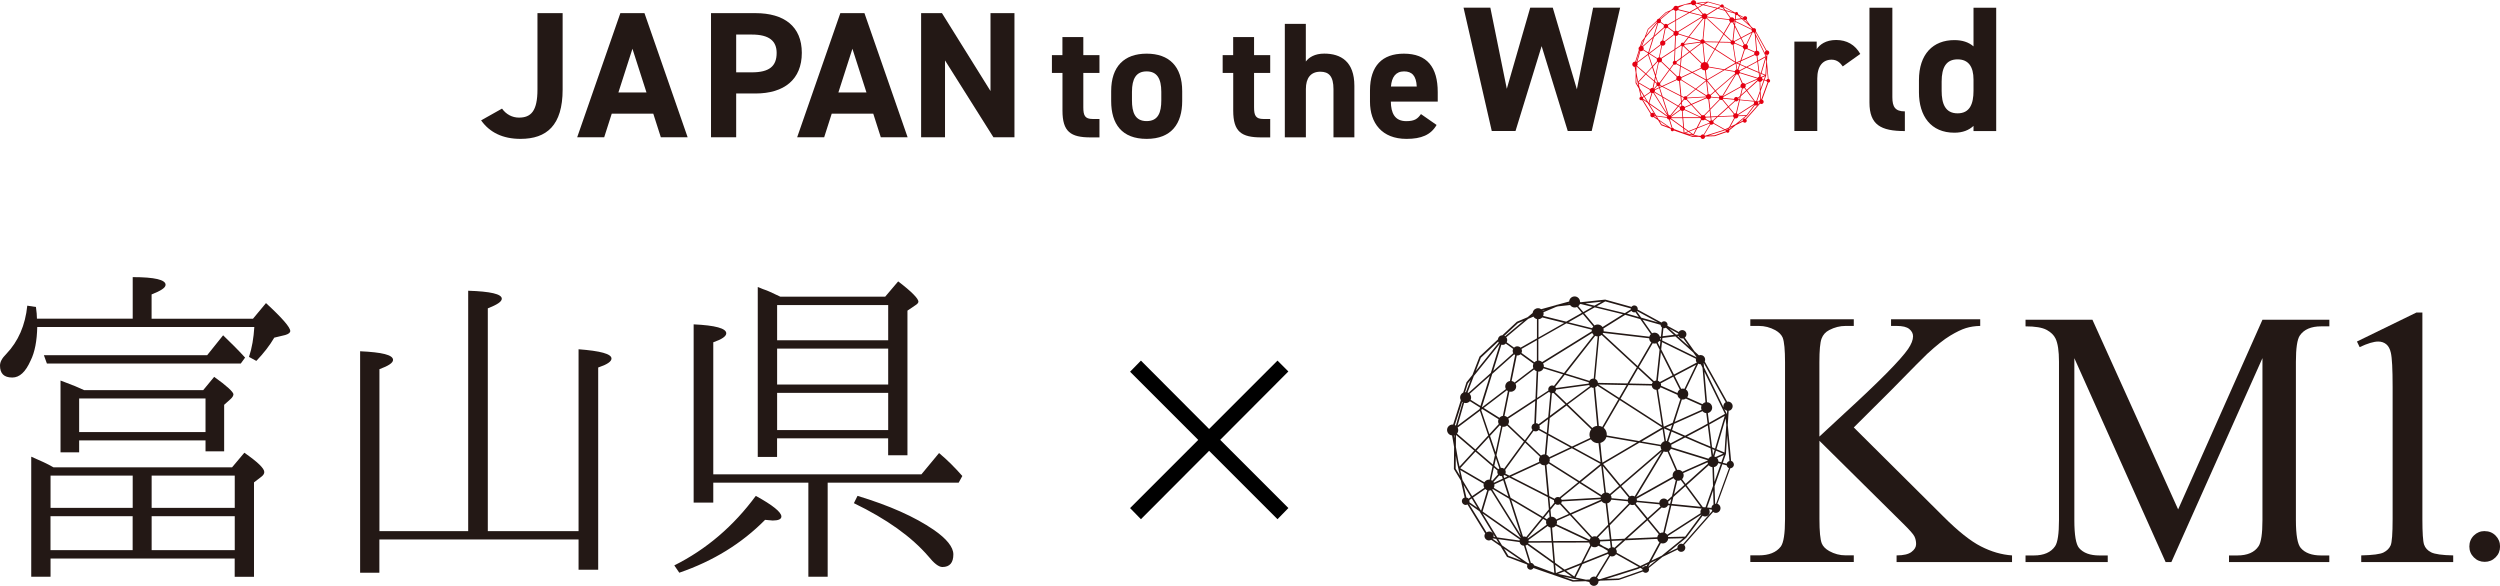 <?xml version="1.0" encoding="UTF-8"?>
<svg id="_レイヤー_2" data-name="レイヤー 2" xmlns="http://www.w3.org/2000/svg" viewBox="0 0 473.8 111.04">
  <defs>
    <style>
      .cls-1 {
        fill: #231815;
      }

      .cls-2 {
        fill: #e50012;
      }
    </style>
  </defs>
  <g id="_コンテンツ" data-name="コンテンツ">
    <g>
      <g>
        <path class="cls-1" d="M95.15,20.59c.75,1.06,1.91,1.7,3.2,1.7,2.28,0,3.51-1.23,3.51-5.32V2.49h4.77v14.49c0,6.78-3.03,9.34-7.98,9.34-3.38,0-5.86-1.23-7.47-3.51l3.95-2.22Z"/>
        <path class="cls-1" d="M109.39,26.01l8.18-23.52h4.57l8.18,23.52h-5.08l-1.43-4.47h-7.87l-1.43,4.47h-5.11ZM117.2,17.52h5.32l-2.66-8.28-2.66,8.28Z"/>
        <path class="cls-1" d="M139.52,17.73v8.28h-4.77V2.49h8.42c5.42,0,8.79,2.49,8.79,7.53s-3.34,7.7-8.79,7.7h-3.65ZM142.49,13.71c3.31,0,4.7-1.16,4.7-3.68,0-2.25-1.4-3.48-4.7-3.48h-2.97v7.16h2.97Z"/>
        <path class="cls-1" d="M151.08,26.01l8.18-23.52h4.57l8.18,23.52h-5.08l-1.43-4.47h-7.87l-1.43,4.47h-5.11ZM158.89,17.52h5.32l-2.66-8.28-2.66,8.28Z"/>
        <path class="cls-1" d="M192.26,2.49v23.52h-3.99l-9.17-14.56v14.56h-4.53V2.49h3.95l9.2,14.76V2.49h4.53Z"/>
        <path class="cls-1" d="M199.35,10.45h2v-3.43h3.96v3.43h3.06v3.37h-3.06v6.52c0,1.56.31,2.21,1.78,2.21h1.28v3.49h-1.68c-3.77,0-5.33-1.06-5.33-5.08v-7.14h-2v-3.37Z"/>
        <path class="cls-1" d="M224.05,19.15c0,4.27-2.03,7.17-6.73,7.17s-6.73-2.81-6.73-7.17v-1.87c0-4.68,2.46-7.11,6.73-7.11s6.73,2.43,6.73,7.11v1.87ZM220.09,19.02v-1.62c0-2.49-.81-3.87-2.78-3.87s-2.78,1.37-2.78,3.87v1.62c0,2.24.56,3.93,2.78,3.93s2.78-1.68,2.78-3.93Z"/>
        <path class="cls-1" d="M231.71,10.45h2v-3.43h3.96v3.43h3.06v3.37h-3.06v6.52c0,1.56.31,2.21,1.78,2.21h1.28v3.49h-1.68c-3.77,0-5.33-1.06-5.33-5.08v-7.14h-2v-3.37Z"/>
        <path class="cls-1" d="M243.49,4.52h3.99v7.14c.59-.78,1.68-1.5,3.49-1.5,3.15,0,5.71,1.5,5.71,6.11v9.76h-3.96v-9.14c0-2.43-.87-3.3-2.49-3.3-1.84,0-2.74,1.22-2.74,3.27v9.17h-3.99V4.52Z"/>
        <path class="cls-1" d="M272.27,23.67c-1.09,1.9-2.9,2.65-5.71,2.65-4.68,0-6.92-3.02-6.92-7.05v-2.12c0-4.71,2.37-6.98,6.42-6.98,4.4,0,6.42,2.56,6.42,7.3v1.78h-8.89c.03,2.15.72,3.71,2.93,3.71,1.65,0,2.18-.5,2.78-1.34l2.96,2.06ZM263.6,16.4h4.9c-.09-2.03-.9-2.87-2.4-2.87-1.59,0-2.34,1.09-2.49,2.87Z"/>
        <path class="cls-1" d="M287.23,24.83h-4.51l-5.35-23.38h5.08l3.12,15.38,4.44-15.38h4.27l4.57,15.48,3.08-15.48h5.12l-5.39,23.38h-4.54l-4.95-16.09-4.95,16.09Z"/>
        <path class="cls-1" d="M349.25,12.6c-.44-.64-1.05-1.29-2.13-1.29-1.63,0-2.71,1.19-2.71,3.56v9.96h-4.34V7.89h4.23v1.42c.58-.85,1.69-1.73,3.69-1.73s3.56.88,4.57,2.64l-3.32,2.37Z"/>
        <path class="cls-1" d="M354.3,1.46h4.34v16.97c0,1.83.54,2.68,2.37,2.68v3.73c-4.57,0-6.71-1.19-6.71-5.42V1.46Z"/>
        <path class="cls-1" d="M374.02,1.46h4.3v23.38h-4.3v-.98c-.88.81-2.03,1.29-3.63,1.29-4.44,0-6.71-3.15-6.71-7.66v-2.3c0-4.95,2.68-7.59,6.71-7.59,1.46,0,2.68.37,3.63,1.19V1.46ZM374.02,17.21v-2.13c0-2.47-.98-3.83-3.02-3.83-2.13,0-3.02,1.49-3.02,4.2v1.76c0,2.44.68,4.27,3.02,4.27s3.02-1.83,3.02-4.27Z"/>
        <path class="cls-2" d="M335.23,14.96s-.04,0-.06,0l-.3-3.27.08-1.29s.09-.02.13-.04c.21-.11.29-.37.18-.58-.09-.17-.27-.25-.45-.22l-2.04-3.65c.05-.11.05-.24,0-.36-.1-.19-.32-.27-.52-.2l-.4-.36-.89-1.25s.07-.06.1-.1c.11-.18.06-.41-.12-.52-.18-.11-.41-.06-.52.12l-1.04-.56s.02-.06.02-.09c0-.17-.13-.32-.31-.32-.1,0-.19.05-.24.12l-2.17-1.18c.03-.12-.02-.26-.14-.33-.14-.09-.33-.05-.42.09l-2.39-.66-2.23.24h-.05c0-.19-.08-.36-.24-.45-.24-.14-.54-.07-.69.17-.04.07-.06.15-.07.22l-1.05.29h-.07s-.08.04-.08.04l-1.34.37c-.17-.12-.41-.13-.59.01-.11.08-.17.21-.19.33l-.46.38-.97.41-1.32,1.23c-.06,0-.12.01-.18.05-.13.07-.2.19-.22.33l-1.68,1.56-.64,1.67-.54.67-.3.94s-.06.03-.09.06c-.2.15-.25.42-.13.64l-.7,2.22c-.19-.02-.37.07-.48.24-.14.24-.07.54.17.69.07.04.14.06.22.07l.18,1.06-.02,1.99.63,1.05.35,1.55c-.1.03-.19.1-.23.2-.07.18.02.38.2.44.1.04.2.02.29-.02l1.62,2.64c-.04.06-.07.13-.07.21,0,.23.18.42.4.42.08,0,.15-.02.21-.06l.86.59.57.94v.02s1.78.66,1.78.66l.09.06s-.03.08-.03.12c0,.17.13.32.31.32.12,0,.22-.06.27-.16l3.57,1.24h.01s1.15-.04,1.15-.04l.35.07c.03.14.11.26.26.32.22.08.46-.02.55-.24.02-.05.03-.1.03-.15l.16-.05,1.69-.06,2.2-.77c.11.13.31.16.44.05.11-.09.14-.24.09-.37l1.24-1,1.38-.67c.07.14.22.23.38.2.2-.03.35-.22.32-.42-.01-.08-.05-.15-.11-.21l2.65-3s.06.04.09.06c.22.08.46-.02.55-.24.08-.22-.02-.46-.24-.55,0,0,0,0-.01,0l1.18-3.24c.13,0,.25-.09.3-.22.07-.18-.02-.38-.2-.44ZM335.03,14.96c-.11.03-.2.09-.24.21,0,.01,0,.03,0,.04l-.35-.09.28-.8.11-1.69.22,2.34ZM333.41,19.11s-.02.08-.02.12l-.4-.04.55-1.55.04,1.28c-.07.05-.13.11-.17.2ZM329.45,21.87s-.01-.06-.02-.09l3.04-1.95s0,0,.01.01l-1.48,1.99-1.55.04ZM327.49,24.52c-.09-.02-.19,0-.27.06-.03.02-.04.05-.06.07l-.09-.05.51-.25-.09.17ZM326.92,24.51l-2.15-1.21c.03-.13,0-.26-.09-.35l.86-.78,2.92-.13c.02.12.09.23.19.31l-.96,1.78-.78.38ZM319.3,20.72c.04-.1.05-.21.03-.31l1.19-.52,1.9,2.07s-.06.06-.08.1c-.02.03-.03.05-.04.08l-3-1.41ZM313.9,21.91l-1.32-2.18,3.38,2.37s-.02.06-.02.1l-2.03-.28ZM311.37,18.51l.22-.15.51.85-.72-.51c.02-.07.02-.14,0-.2ZM311.7,18.28l1.12-.77c.05.05.11.09.18.11l-.55,1.84-.06-.04-.69-1.14ZM314.59,4.34s.06-.04.08-.07l.68.49s-.02.02-.02.03c-.05.12-.03.24.02.35l-1.82,1.62.75-2.39c.1.03.21.02.31-.03ZM326.2,1.39c.08.05.18.06.27.03l.31.45-1.08-.31.41-.25s.05.07.09.09ZM326.91,2.05l.96,1.37c-.07.06-.11.14-.14.23l-4.16-.49c.01-.08,0-.17-.03-.26l1.99-1.24h.05s1.32.39,1.32.39ZM329.08,2.88c.06,0,.12-.02.17-.05l.73.65-1.03.13.08-.74s.03.01.05.01ZM332.69,6.04l1.99,3.57c-.17.1-.24.3-.19.48l-1.78-3.65-.03-.4s0,0,0,0ZM333.53,17.24l-.68,1.93s-.07,0-.1,0h-.14s-1.48-2.01-1.48-2.01l2.02-1.82c.09.1.21.16.33.18l.05,1.72ZM325.71,22.02l1.85-1.66,1.03,1.26s-.05.05-.07.09c-.04.06-.06.13-.07.2l-2.75.12ZM324.57,22.85s-.03-.02-.05-.03c-.05-.02-.09-.02-.14-.02l-.07-.58,1.01-.04-.75.68ZM324.29,22.08l-.15-1.28,1.84-1.9c.12.07.27.08.4.01l1.09,1.32-1.99,1.79-1.19.05ZM319.24,20.22c-.11-.14-.27-.2-.43-.19l-.06-.63.44-.54s.03.03.04.04c.12.07.26.06.37,0l.81.88-1.14.5s-.02-.04-.03-.05ZM316.69,22s-.02-.03-.03-.04l1.42-1.74.29.17c-.03.12-.02.25.04.36l-1.71,1.25ZM315.67,5.36c.13.02.26-.02.35-.11l1.18.85c-.07.13-.07.28-.02.41l-1.71,1.3s-.06-.05-.09-.07c-.06-.03-.12-.06-.18-.07l.47-2.32ZM328.78,3.78l-.02.15-.07-.03s.01-.07.01-.1h.07ZM328.65,18.9c.02.07.05.14.1.19l-1.17,1.05-1.08-1.31s.06-.08.08-.13l2.07.2ZM319.76,18.49s-.04-.09-.08-.13l1.7-1.39,1.94,1.23s-.01.06-.02.1l-3.55.2ZM323.29,3.56s.08-.05.11-.08l3.2,2.96-.85,1.46-2.68-.05c0-.16-.1-.29-.25-.36l.37-3.89s.07-.02.11-.04ZM328.65,4.03l.1.05-.05.49-.19-.38s.01,0,.02-.01c.05-.04.09-.09.12-.14ZM328.37,4.25l.29.58-.3,2.81c-.06,0-.12.02-.18.05,0,0-.01.01-.02.01l-1.38-1.28,1.26-2.18c.1.04.22.04.33,0ZM330.29,8.93c.01.08.04.17.1.24.05.06.11.11.17.14l-.7,2.16-.79.35h-.03s-.52-3.37-.52-3.37c.02,0,.04,0,.06-.02.08-.04.14-.11.18-.19l1.54.68ZM332.69,10.53c.07.04.14.06.22.07l.12.96-.52.29-1.53.81-1.18-.51.18-.56,2.59-1.16s.07.08.12.11ZM333.05,11.71l.24,1.93-.92-.39-1.21-.53,1.43-.76.47-.26ZM333.04,14.91l-2.3,1.02s-.07-.08-.12-.11c-.11-.06-.23-.08-.34-.06l-.75-1.71s.02-.01.03-.02c.06-.05.11-.11.14-.18l3.35,1.04s0,.02,0,.03ZM326.4,18.18c-.12-.07-.28-.09-.41-.02,0,0-.01.01-.02.02l-.78-.94,3.69-3.17-2.48,4.11ZM324.3,18.34c0-.09-.02-.19-.07-.27l.85-.73.77.94c-.05.06-.07.13-.08.2l-1.48-.14ZM323.79,17.83l-.28-2.4,1.48,1.8-.85.73c-.1-.09-.22-.13-.35-.13ZM317.89,14.47l-1.37-1.3.69-.95c.15.09.34.05.46-.07l.73.4-.16,1.82c-.12-.01-.25.02-.35.1ZM317.74,11.74l.79-.58-.11,1.23-.67-.36c.04-.1.03-.2-.01-.29ZM318.54,12.62l2,1.09-1.92.9s-.04-.08-.08-.11c-.05-.05-.11-.09-.17-.11l.16-1.77ZM318.88,8.79s.1,0,.14-.02l1.08,1.04-1.4,1.04.18-2.05ZM320.21,9.91l2.25,2.16c-.17.23-.21.53-.1.79l-1.66.78-2.15-1.18.13-1.42,1.53-1.13ZM322.45,8.24s.06.04.1.05c.04,0,.08,0,.12,0l.33,3.47c-.14.01-.28.07-.4.16-.02.01-.03.03-.04.04l-2.23-2.14,2.12-1.57ZM328.01,8.26c.08.14.22.22.38.22l.5,3.24-3.77-2.43.72-1.24,2.12.04c0,.06.02.11.05.17ZM329.62,12.22l-.3.92s-.05,0-.08,0l-.18-1.15h0s.55.23.55.23ZM329.26,11.91l.55-.25-.14.42-.41-.18ZM329.11,13.16c-.06.02-.11.04-.16.08-.08.06-.14.15-.17.24l-1.75-.3,1.91-1.12.17,1.1ZM326.81,13.14l-2.95-.51c.02-.2-.03-.4-.16-.57-.04-.05-.08-.09-.13-.13l1.46-2.52,3.86,2.49-2.09,1.23ZM324.99,9.21l-1.89-1.22,2.57.05-.68,1.17ZM324.92,9.34l-1.46,2.52c-.1-.05-.21-.08-.32-.09l-.33-3.5c.08-.03.14-.09.19-.16l1.92,1.24ZM318.67,14.75l2.02-.95,2.61,1.43-1.92,1.57-2.74-1.73c.05-.1.05-.21.03-.31ZM320.86,13.72l1.57-.74s.02.03.03.05c.16.21.42.32.66.3l.13,1.08.06.65-2.45-1.34ZM323.29,13.31c.1-.03.19-.07.28-.14.14-.1.23-.25.27-.4l2.79.48-3.15,1.85-.08-.72-.1-1.08ZM325.1,17.13l-1.56-1.9,3.3-1.94,1.92.33c0,.1.03.21.09.3l-3.74,3.21ZM329.64,13.33c-.05-.06-.11-.11-.18-.14l.29-.91,1.07.46-1.16.61s-.01-.02-.02-.03ZM328.05,7.79s-.06.1-.08.16l-2.06-.04.79-1.36,1.35,1.25ZM322.81,3.57c.07.03.15.05.23.05l-.36,3.83c-.16-.01-.31.07-.39.21l-2.16-.67,2.68-3.42ZM322.23,7.8s0,.08,0,.12l-3,.41s-.03-.07-.05-.1c0,0,0,0,0,0l.86-1.1,2.2.68ZM322.27,8.05s.04.07.07.1l-2.11,1.57-1.07-1.03c.06-.06.1-.14.1-.22l3.02-.41ZM318.62,8.66s.07.07.12.09l-.2,2.2-.89.66s-.03-.04-.06-.05c-.05-.03-.11-.05-.17-.05l.09-2.13,1.1-.72ZM317.28,11.54c-.08.03-.16.08-.2.16-.08.14-.07.31.03.43l-.69.94-1.52-1.45c.11-.16.11-.36.01-.52l2.46-1.61-.09,2.05ZM314.8,11.73l1.53,1.46-1.81,2.47c-.09-.07-.19-.09-.3-.08l-.39-1.16.55-2.59c.14.03.3,0,.41-.11ZM314.56,16.23l.27.14-.29.13-.07-.21s.06-.03.09-.06ZM314.64,16.11c.05-.11.04-.23-.02-.34l1.81-2.48,1.35,1.29c-.1.14-.12.31-.06.46l-2.73,1.26-.35-.18ZM317.8,15.16s.02.04.03.05c.11.11.25.15.4.14l.25,2.72-3.32-1.69,2.64-1.22ZM318.38,15.32c.06-.02.12-.06.17-.11,0,0,.01-.02.02-.03l2.7,1.71-1.69,1.38c-.16-.08-.36-.03-.45.13l-.48-.25-.26-2.83ZM319.06,18.53c-.01.07,0,.14.04.21l-.37.46-.08-.88.42.21ZM323.5,17.93s-.09.08-.12.13l-1.88-1.19,1.85-1.51.29,2.49c-.05.02-.1.04-.15.08ZM324.11,18.71c.08-.06.14-.15.17-.24l1.5.14s.01.08.04.12c.02.03.04.05.06.07l-1.75,1.8-.21-1.81c.07-.01.14-.04.2-.09ZM326.53,18.25l2.51-4.16c.11.05.23.06.35.03l.74,1.7c-.08.04-.15.1-.2.19-.07.12-.09.26-.06.38l-3.34,1.86ZM330.6,16.69l.33.44-.95.85.3-1.24c.11.02.22,0,.32-.06ZM330.71,16.6s.05-.06.07-.09c.09-.14.09-.31.03-.46l2.22-.98s.02.09.03.13l-2.03,1.83-.32-.43ZM333.22,14.63s-.08.08-.11.12l-3.37-1.04c.01-.07,0-.15-.02-.22l1.27-.67,1.32.57,1,.42.09.73c-.06.02-.13.05-.18.09ZM333.47,13.87l.21.09-.14.47-.07-.55ZM333.44,13.71l-.26-2.07,1.41-.79-.88,2.97-.27-.11ZM333.17,11.48l-.11-.89c.13-.03.25-.11.32-.23.14-.24.07-.54-.17-.69-.07-.04-.15-.06-.22-.07l-.24-2.77,1.87,3.83-1.45.81ZM332.49,10.3l-2.45,1.1.66-2.04c.12.02.25,0,.36-.08l1.43.64c-.05.13-.05.27,0,.39ZM330.63,8.4l-.59-1.17,1.94-1.02-1.05,2.19c-.1-.03-.2-.03-.3,0ZM330.5,8.46s-.02,0-.02.02c-.1.08-.16.19-.18.3l-1.5-.67c0-.07,0-.15-.03-.22l1.14-.6.59,1.17ZM328.69,7.78c-.05-.06-.11-.1-.18-.12l.28-2.59,1.06,2.1-1.16.61ZM327.82,4.08s.06.06.09.09l-1.25,2.14-3.18-2.94s.03-.05.04-.08l4.18.49c0,.1.04.2.1.29ZM322.56,3.34c.03.06.08.12.13.16l-2.71,3.45-1.84-.57c.01-.11,0-.22-.06-.31l4.47-2.77s0,.02.01.03ZM318.07,6.58s.02-.04.03-.06l1.79.55-.83,1.05c-.12-.06-.27-.06-.39.03-.12.09-.16.25-.12.38l-1.03.68.1-2.4c.18,0,.35-.08.45-.24ZM315.55,8.43c.1-.16.09-.35,0-.5l1.7-1.29s.08.08.13.12c.03.02.06.03.09.04l-.11,2.52-2.56,1.67s-.02-.02-.03-.03c-.07-.05-.15-.09-.23-.1l.45-2.21c.21.05.43-.03.55-.22ZM314.87,8.6s0,0,0,0l-.46,2.26c-.12.02-.23.08-.31.17l-1.43-.9,2.11-1.61s.06.05.09.07ZM314.03,11.15c-.06.14-.05.3.02.43l-.85.93-.75-2.21.1-.08,1.48.93ZM314.14,11.7s.02.02.04.03c.03.02.05.04.08.05l-.5,2.36-.5-1.48.89-.97ZM313.78,14.7l.32.93s-.05.03-.08.05c0,0,0,.02-.02.02l-.37-.32.15-.69ZM314.08,16.27c.08.05.16.07.25.07l.07.23-.8.37s-.03-.05-.05-.08l.52-.58ZM313.65,17.07l.8-.37.47,1.48-1.33-.79c.06-.1.07-.21.06-.32ZM313.46,17.54s.02-.02.04-.04l1.49.88,1.06,3.32-2.6-4.16s0,0,.01,0ZM314.58,16.64l.41-.19,3.5,1.79.1,1.11-.55.68-2.93-1.74-.53-1.65ZM318.54,20.13s-.08.08-.11.13l-.26-.15.45-.55.05.51s-.09.04-.12.07ZM319.71,18.79s.01-.01.02-.02c.03-.04.04-.09.05-.14l3.55-.2s0,.03.01.05l-2.79,1.23-.84-.92ZM323.4,18.61s0,.01.01.02c.09.11.22.18.35.19l.23,1.94-1.05,1.08c-.13-.05-.28-.04-.4.03l-1.88-2.04,2.75-1.21ZM323.07,21.91l.94-.97.13,1.15-.91.04c-.03-.09-.09-.16-.16-.22ZM328.71,21.52l-1.04-1.27,1.2-1.08s.02.01.03.02c.21.08.44-.02.53-.22l.16.02-.59,2.47c-.1,0-.2.01-.29.06ZM329.47,18.83c0-.06,0-.12-.02-.18l.28-.25-.11.45-.16-.02ZM329.38,18.53c-.04-.05-.1-.1-.17-.13-.22-.08-.46.02-.55.24-.01.04-.01.07-.02.11l-2.03-.19c0-.06,0-.12-.03-.17l3.35-1.87c.04.07.1.13.17.17.01,0,.03.01.04.02l-.35,1.45-.42.37ZM329.92,18.23l1.09-.98,1.39,1.88-2.64-.26.15-.63ZM333.77,14.59s-.08-.04-.12-.05l.16-.53.65.27-.68.3ZM333.85,13.88l.83-2.8.06.61-.16,2.49-.73-.3ZM334.56,10.22c.06.09.16.15.26.17l-.02.37v-.06s-.23-.47-.23-.47ZM332.42,6.17l.15.31.27,3.14c-.11.02-.2.08-.28.17l-1.39-.62c.14-.18.14-.42,0-.61-.03-.04-.07-.08-.12-.11l1.13-2.35c.07.04.15.06.23.06ZM332.01,5.94s.03.04.05.06l-2.08,1.1-1.16-2.3.07-.66,3.09,1.51c-.02.09-.01.19.03.28ZM328.89,2.81l-.09.82h-.1s-.04-.11-.09-.16c-.15-.19-.41-.24-.62-.14l-.86-1.23,1.64.46c0,.1.05.18.12.24ZM323.49,2.77c-.15-.22-.45-.3-.7-.17-.01,0-.02.02-.04.02l-.93-1.11.94-.54,2.57.63-1.86,1.16ZM322.64,2.72s-.08.1-.1.16l-2.16-.54,1.32-.75.94,1.13ZM322.5,3.02s0,.1,0,.14l-4.52,2.8s-.05-.05-.08-.07c-.08-.05-.17-.07-.25-.07v-1.94s2.55-1.44,2.55-1.44l2.3.57ZM317.65,3.72v-1.66c.1,0,.19-.04.27-.1.02-.02.05-.04.07-.06l2,.5-2.34,1.33ZM317.51,5.84c-.08.02-.16.07-.22.14l-1.18-.85s.01-.02.02-.03c.04-.11.03-.23-.01-.33l1.4-.8v1.88ZM315.44,5.26s.06.04.09.06l-.48,2.36c-.14.02-.28.1-.36.23-.1.16-.09.35,0,.5l-2.15,1.64-.03-.02.94-3,1.99-1.77ZM312.38,9.95l-.9-.56c.07-.16.05-.35-.06-.5,0-.01-.02-.02-.03-.03l1.84-1.64-.85,2.74ZM311.34,9.59s.05-.05.07-.07l.93.58-.04.14-2,1.5.59-2.07c.15.05.32.02.45-.08ZM310.15,12.58l1.66,1.43-1.34,1.45-.11-.47-.23-1.31v-1.1ZM310.24,12.47s.03-.04.05-.06c.09-.15.09-.34.01-.49l2.03-1.52.76,2.24-1.17,1.27-1.67-1.44ZM313.13,12.79l.55,1.64-.18.85-1.49-1.28,1.11-1.21ZM313.6,15.55l.33.29c-.04.11-.02.23.05.33l-.52.59s-.07-.04-.1-.06l.24-1.15ZM313.14,17.64c.06,0,.13,0,.19-.03l2.71,4.34s0,0-.01.01l-3.45-2.42.57-1.9ZM315.18,18.5l2.77,1.64-1.41,1.73c-.09-.05-.19-.06-.29-.04l-1.07-3.34ZM316.75,22.14l1.74-1.27c.07.07.16.12.26.14l.1,1.23h-2.08s0-.06-.02-.1ZM316.75,22.39h2.11s.14,1.71.14,1.71l-2.29-1.65s.03-.04.03-.06ZM318.99,22.24l-.1-1.22c.09,0,.18-.04.26-.1.03-.02.05-.05.08-.07l2.95,1.38h-3.18ZM322.47,22.7s.02.02.04.03c.2.12.44.08.6-.07l.4.19.45.28s-.02.09,0,.14l-2.2.88.73-1.44ZM323.58,22.73l-.36-.22c.03-.08.05-.16.04-.23l.9-.04.07.59c-.07.02-.14.06-.19.12l-.47-.22ZM329.36,21.65c-.04-.05-.08-.09-.14-.13-.02-.01-.05-.03-.07-.04l.59-2.49,2.77.28c-.11.11-.15.27-.11.42l-3.04,1.96ZM333.62,15.51c.08-.01.15-.04.21-.09.09-.07.15-.16.17-.26l.23.06-.58,1.65-.04-1.35ZM334.02,15.01c0-.1-.04-.2-.1-.29,0,0-.01-.02-.02-.02l.62-.27-.23.66-.26-.07ZM332.04,5.51s0,.01,0,.02l-3.13-1.53.03-.23,1.18-.15,1.62,1.46.31.43ZM330.3,3.59h.09c.03.06.07.12.14.16.09.06.2.07.29.04l.53.75-1.06-.95ZM330.36,3.35s0,.06,0,.08l-.2.03-.61-.55.82.45ZM327,1.92l-.41-.59s.01-.01.02-.02l1.91,1.04-1.52-.43ZM323.73.44l2.33.64s0,.05,0,.08l-.55.34-2.56-.62.78-.44ZM323.38.47l-.64.36-.84-.2,1.47-.16ZM321.49.67l1.08.26-.83.47-.45-.54s.07-.07.1-.11c.02-.03.03-.05.04-.08h.07ZM320.46.61s0,.02,0,.03l-.17.02.16-.04ZM319.28.93l.15-.04,1.1-.12c.04.06.09.11.16.15.15.09.33.09.47.02l.44.53-1.42.81-2.1-.52c.05-.1.06-.22.03-.33l1.17-.5ZM318.04,1.31s-.01-.02-.02-.03l.24-.06-.22.09ZM317.14,1.68s0,0,0,.01h-.03s.03-.01.03-.01ZM316.73,2.02l.47-.2s.02.03.03.05c.07.09.17.15.28.18v1.76s-1.49.84-1.49.84c-.04-.04-.09-.08-.15-.1-.16-.06-.33-.02-.44.09l-.67-.49c.06-.12.07-.26,0-.39-.01-.02-.03-.04-.05-.06l2.01-1.68ZM315.77,2.43l.52-.22-1.67,1.4s-.05-.03-.07-.04l1.22-1.14ZM312.41,5.57l1.58-1.48s0,.05.02.07c0,.01.02.02.02.03l-2.09,2.59.47-1.22ZM311.78,7.22l2.36-2.92s0,0,.01,0l-.82,2.65-2.04,1.81s-.05-.03-.08-.04l.58-1.51ZM311.24,7.89l.25-.31-.43,1.12s-.05,0-.07,0l.26-.81ZM310.71,9.57s.03.02.05.03l-.61,2.14s-.02-.02-.03-.02c-.02-.01-.05-.02-.07-.03l.67-2.12ZM309.96,12.63s.03,0,.05-.01v.28s-.05-.26-.05-.26ZM310.12,15.65v-1.17s.1.54.1.54l.29,1.28-.39-.65ZM311.92,14.11l1.55,1.33-.26,1.22c-.12-.01-.25.02-.36.1-.05.04-.09.08-.12.13l-2.2-1.28,1.38-1.5ZM310.54,15.78l2.14,1.25c-.03.12-.02.25.05.37l-1.1.76-.88-1.46-.2-.91ZM311.51,18.24l-.22.15s-.07-.07-.12-.08c-.02,0-.04,0-.07-.01l-.26-1.15.66,1.1ZM312.28,19.52v.02s1.43,2.34,1.43,2.34l-.15-.02s.02-.04.02-.07c0-.23-.18-.42-.4-.42-.09,0-.18.03-.25.08l-1.59-2.59.94.66ZM313.48,22.04s.02-.03.03-.04l.3.04.24.39-.57-.39ZM314.91,23.57l-.39-.65,1.58,1.09-1.18-.44ZM314.34,22.63l-.35-.57,1.94.27s.01.07.03.11c.07.14.21.21.36.22l.49,1.6s-.02.01-.03.02l-.15-.06-2.31-1.59ZM317.25,24.45c-.04-.13-.15-.22-.29-.22,0,0,0,0,0,0l-.49-1.58s.05,0,.07-.02c.03-.02.05-.04.07-.06l2.4,1.72.07.85-1.84-.69ZM319.01,22.38h3.27c.01.07.04.15.09.22l-.83,1.63-1.51.6-.87-.62-.15-1.83ZM321.44,24.42l-.53,1.04-.75-.53,1.27-.51ZM319.18,24.4l.69.5-.63.25-.06-.75ZM320.01,24.99l.69.5-1.28-.26.58-.23ZM320.83,25.8l-.94-.33,1.48.31-.53.02ZM321.03,25.56l.62-1.22,2.34-.94s.05.08.08.12l-1.2,1.98c-.22-.08-.46.03-.54.24h-.35s-.94-.18-.94-.18ZM323.26,25.7h-.17s-.06-.09-.11-.13l1.2-1.98s.02.01.02.02c.19.07.4,0,.51-.18l2.05,1.15-.11.05-3.39,1.06ZM324.96,25.64l-1.15.04,2.89-.91.21-.1.19.11s0,.07,0,.1l-2.16.76ZM327.62,24.58s0,0,0,0l.18-.34.58-.28-.77.62ZM328.88,23.56l-.96.46.87-1.6c.22.08.48,0,.6-.21.04-.06.06-.13.07-.2l1.37-.03-1.94,1.58ZM331.09,21.95l1.5-2.01c.12.08.28.09.42.02.21-.11.29-.37.18-.58,0-.01-.02-.02-.03-.04l.25.03s.03.08.06.12l-2.66,3.02c-.06-.03-.13-.04-.2-.03-.2.03-.33.2-.32.4l-.85.41,1.66-1.34ZM333.72,18.85l-.05-1.6.71-2.01.4.1c.02.11.09.21.2.25l-1.18,3.23s-.06,0-.09.01Z"/>
      </g>
      <path d="M244.17,96.29l-2.06,2.11-12.96-12.96-12.92,12.96-2.06-2.11,12.92-12.92-12.92-12.92,2.06-2.11,12.92,12.96,12.96-12.96,2.06,2.06-12.92,12.96,12.92,12.92Z"/>
      <g>
        <path class="cls-1" d="M25.14,52.52c4.16,0,6.24.5,6.24,1.45,0,.57-.88,1.13-2.65,1.83v4.6h19.22l2.46-2.96c3.09,2.84,4.6,4.6,4.6,5.29,0,.31-.31.57-.95.76l-2.08.5c-.88,1.51-2.02,2.96-3.4,4.41l-1.39-.76c.57-1.7.88-3.59,1.01-5.67H7.06c-.06,2.58-.44,4.73-1.26,6.37-.95,2.14-2.08,3.21-3.47,3.21-1.58,0-2.33-.76-2.33-2.27,0-.69.38-1.39,1.2-2.21,2.27-2.39,3.59-5.42,3.97-9.14l1.64.25c.13.95.19,1.64.19,2.21h18.15v-7.88ZM9.58,105.83v3.47h-3.66v-22.75c1.58.69,3.03,1.32,4.22,2.02h33.84l2.33-2.77c2.52,1.76,3.78,2.96,3.78,3.66,0,.32-.19.63-.63.95l-1.32,1.01v17.9h-3.66v-3.47H9.58ZM42.29,63.55c1.45,1.39,2.84,2.77,4.16,4.22l-.82,1.13H8.89l-.57-1.58h30.94l3.03-3.78ZM9.58,96.25h15.57v-6.11h-15.57v6.11ZM25.14,97.83h-15.57v6.43h15.57v-6.43ZM15,83.46v2.27h-3.53v-13.61l.82.31c1.39.5,2.58,1.01,3.66,1.51h22.56l2.08-2.52c2.39,1.7,3.59,2.84,3.65,3.28,0,.31-.19.63-.63,1.01l-1.13,1.01v8.82h-3.53v-2.08H15ZM38.95,75.52H15v6.37h23.95v-6.37ZM44.49,90.14h-15.75v6.11h15.75v-6.11ZM28.74,97.83v6.43h15.75v-6.43h-15.75Z"/>
        <path class="cls-1" d="M88.73,100.66v-45.56c4.22.13,6.37.63,6.37,1.51,0,.57-.88,1.13-2.65,1.83v42.22h17.2v-34.47c4.16.32,6.24.88,6.24,1.76,0,.57-.82,1.13-2.52,1.7v38.32h-3.72v-5.73h-37.75v6.3h-3.65v-41.97c4.16.19,6.24.69,6.24,1.64,0,.57-.88,1.13-2.58,1.76v30.69h16.83Z"/>
        <path class="cls-1" d="M127.8,107.15c6.05-3.02,11.22-7.44,15.44-13.17,3.21,1.76,4.85,3.09,4.85,3.91,0,.5-.57.76-1.64.76l-1.45-.13c-4.41,4.47-9.83,7.81-16.26,10.02l-.95-1.39ZM174.63,89.89l3.34-4.03c1.58,1.32,3.02,2.77,4.41,4.35l-.69,1.26h-24.83v17.83h-3.66v-17.83h-18.02v3.78h-3.72v-33.78c4.1.19,6.18.76,6.18,1.7,0,.57-.82,1.13-2.46,1.7v25.02h39.45ZM167.76,56.23l2.46-2.9c2.58,1.95,3.84,3.28,3.84,3.84,0,.19-.19.44-.5.63l-1.58,1.07v27.41h-3.66v-3.21h-21.05v3.53h-3.66v-32.2c.06,0,.19.06.5.19.32.13.57.25.82.32.44.13,1.39.57,2.96,1.32h19.85ZM168.33,57.81h-21.05v6.68h21.05v-6.68ZM147.28,66.07v6.81h21.05v-6.81h-21.05ZM168.33,74.45h-21.05v7.06h21.05v-7.06ZM162.53,93.98c6.05,1.83,10.84,3.97,14.43,6.43,2.46,1.7,3.72,3.28,3.72,4.66,0,1.58-.69,2.39-2.08,2.39-.69,0-1.58-.69-2.65-2.02-3.21-3.72-7.88-7.06-14.12-10.08l.69-1.39Z"/>
      </g>
      <g>
        <path class="cls-1" d="M328.2,87.38s-.08-.01-.12-.02l-.63-6.82.17-2.69c.1-.01.19-.03.28-.08.43-.23.6-.77.37-1.2-.18-.35-.57-.51-.94-.45l-4.25-7.61c.1-.24.11-.51-.02-.76-.21-.4-.67-.56-1.09-.41l-.83-.75-1.85-2.61c.08-.06.15-.13.2-.21.23-.37.12-.86-.25-1.09-.37-.23-.85-.12-1.08.24l-2.16-1.18c.02-.06.04-.12.04-.18,0-.36-.28-.66-.64-.67-.21,0-.39.1-.51.24l-4.52-2.46c.05-.26-.05-.54-.29-.69-.3-.19-.68-.1-.88.18l-4.98-1.38-4.65.5-.11-.03c0-.36-.17-.72-.5-.92-.49-.3-1.13-.14-1.43.35-.09.15-.13.3-.14.46l-2.19.6-.15.02-.16.07-2.8.77c-.36-.26-.86-.26-1.23.02-.23.18-.36.43-.39.7l-.96.8-2.03.86-2.76,2.57c-.13,0-.26.03-.38.09-.27.14-.42.4-.45.68l-3.49,3.26-1.34,3.47-1.13,1.4-.62,1.95c-.07.03-.13.07-.19.12-.41.32-.51.88-.26,1.32l-1.46,4.62c-.39-.04-.78.14-1,.49-.3.49-.14,1.13.35,1.43.14.09.3.13.45.14l.38,2.2-.04,4.16,1.32,2.19.72,3.23c-.21.06-.4.2-.48.42-.14.37.04.78.41.93.21.08.42.05.6-.05l3.37,5.51c-.09.13-.15.28-.15.44,0,.48.37.87.84.88.16,0,.31-.05.44-.13l1.78,1.23,1.19,1.97.03.05,3.68,1.38.18.13c-.03.08-.05.16-.06.25,0,.36.28.66.64.67.24,0,.45-.13.57-.33l7.44,2.58h.03s2.39-.08,2.39-.08l.73.15c.05.29.24.55.54.67.46.18.97-.05,1.14-.51.04-.1.05-.21.05-.31l.33-.1,3.52-.13,4.58-1.6c.23.28.64.32.92.1.24-.19.29-.5.18-.77l2.58-2.09,2.88-1.4c.15.29.46.47.79.42.43-.06.73-.45.67-.88-.02-.17-.11-.31-.22-.43l5.51-6.25c.06.04.12.09.19.12.46.18.97-.05,1.14-.51.18-.46-.05-.97-.51-1.14,0,0-.02,0-.03,0l2.46-6.74c.27-.02.52-.18.63-.45.14-.37-.04-.78-.41-.93ZM327.78,87.37c-.22.05-.42.2-.51.43-.01.03,0,.06-.02.09l-.74-.19.59-1.67.22-3.53.45,4.88ZM324.4,96.02c-.03.08-.03.16-.04.24l-.83-.08,1.14-3.24.08,2.67c-.15.1-.28.23-.35.41ZM316.15,101.78c-.01-.06-.03-.13-.05-.19l6.33-4.07s.01.02.02.03l-3.08,4.15-3.22.08ZM312.07,107.29c-.19-.04-.39-.01-.56.12-.05.04-.09.1-.13.15l-.19-.1,1.05-.51-.19.35ZM310.89,107.28l-4.49-2.52c.05-.27-.02-.54-.19-.74l1.8-1.62,6.09-.27c.04.25.18.49.4.65l-2,3.71-1.62.78ZM295,99.37c.09-.21.11-.44.06-.66l2.47-1.09,3.97,4.31c-.06.06-.12.13-.16.2-.03.06-.06.11-.08.17l-6.25-2.93ZM283.75,101.85l-2.76-4.54,7.04,4.93c-.03.07-.04.13-.05.2l-4.24-.59ZM278.47,94.77l.45-.31,1.07,1.78-1.51-1.06c.04-.14.03-.28-.01-.42ZM279.17,94.29l2.32-1.61c.11.11.24.18.37.23l-1.15,3.84-.12-.09-1.43-2.38ZM285.19,65.25c.07-.04.12-.09.18-.14l1.41,1.02s-.03.04-.04.07c-.1.25-.06.51.05.73l-3.8,3.38,1.55-4.99c.21.06.44.05.66-.06ZM309.38,59.1c.18.11.38.12.56.05l.65.93-2.25-.64.85-.53c.05.07.11.14.19.19ZM310.86,60.47l2.01,2.86c-.14.13-.24.3-.28.48l-8.67-1.02c.03-.18,0-.36-.05-.53l4.14-2.59.11.03,2.75.78ZM315.37,62.21c.13,0,.24-.04.35-.11l1.51,1.36-2.14.26.17-1.54s.07.02.11.02ZM322.9,68.79l4.15,7.43c-.36.21-.51.62-.4,1.01l-3.7-7.6-.07-.83s.01,0,.02-.01ZM324.64,92.12l-1.41,4.02c-.07,0-.14-.02-.21,0l-.3-.03-3.08-4.15,4.21-3.79c.18.22.43.34.69.37l.11,3.59ZM308.36,102.08l3.86-3.47,2.15,2.62c-.05.05-.1.11-.14.18-.08.13-.12.27-.14.41l-5.73.25ZM305.97,103.83s-.06-.05-.11-.07c-.1-.04-.19-.05-.29-.05l-.14-1.2,2.1-.09-1.57,1.41ZM305.4,102.21l-.31-2.66,3.83-3.95c.25.14.56.17.84.03l2.26,2.75-4.14,3.72-2.49.11ZM294.87,98.33c-.22-.29-.56-.42-.9-.4l-.12-1.31.92-1.13s.05.06.09.08c.25.15.54.13.77,0l1.69,1.83-2.38,1.05s-.04-.08-.07-.11ZM289.56,102.05s-.05-.06-.07-.09l2.96-3.63.6.36c-.07.25-.05.52.08.76l-3.57,2.6ZM287.44,67.37c.27.03.54-.05.73-.23l2.46,1.78c-.14.28-.14.59-.03.86l-3.56,2.72c-.06-.05-.12-.1-.18-.15-.12-.07-.25-.12-.38-.14l.98-4.83ZM314.76,64.08l-.03.3-.14-.07c.02-.07.03-.14.03-.22l.14-.02ZM314.49,95.58c.04.15.1.29.21.4l-2.44,2.2-2.25-2.74c.08-.08.13-.17.17-.28l4.31.42ZM295.96,94.73c-.03-.1-.08-.2-.16-.28l3.55-2.89,4.04,2.55c-.02.07-.03.13-.03.2l-7.39.42ZM303.32,63.63c.08-.04.16-.1.22-.16l6.66,6.16-1.77,3.04-5.59-.11c-.02-.33-.21-.61-.52-.74l.76-8.1c.08-.02.15-.05.23-.09ZM314.47,64.6l.21.1-.11,1.02-.4-.8s.03-.02.04-.03c.11-.08.19-.19.26-.3ZM313.91,65.06l.61,1.21-.63,5.85c-.13,0-.25.03-.37.1-.01,0-.02.02-.04.03l-2.89-2.67,2.63-4.53c.22.08.46.08.68,0ZM317.91,74.82c.02.18.09.35.2.5.1.13.23.22.36.29l-1.46,4.51-1.64.74-.07-.03-1.08-7s.08-.01.12-.03c.17-.09.29-.24.37-.4l3.2,1.43ZM322.91,78.15c.14.09.3.13.46.14l.25,1.99-1.07.6-3.19,1.69-2.47-1.07.38-1.17,5.39-2.41c.07.09.16.16.26.23ZM323.66,80.61l.5,4.02-1.92-.8-2.53-1.1,2.98-1.57.97-.55ZM323.64,87.28l-4.8,2.13c-.07-.08-.15-.16-.25-.22-.22-.14-.48-.17-.72-.13l-1.57-3.57s.05-.03.07-.05c.13-.1.23-.24.3-.38l6.98,2.16s0,.04-.01.06ZM309.8,94.09c-.26-.15-.58-.19-.86-.04-.02.01-.03.03-.05.04l-1.62-1.96,7.7-6.61-5.17,8.57ZM305.42,94.42c0-.2-.04-.39-.15-.57l1.78-1.52,1.61,1.96c-.1.12-.15.27-.17.42l-3.07-.29ZM304.36,93.35l-.59-5,3.09,3.75-1.77,1.52c-.2-.19-.46-.28-.73-.27ZM292.06,86.35l-2.85-2.71,1.44-1.98c.32.18.71.11.95-.16l1.52.83-.34,3.79c-.26-.02-.51.05-.73.22ZM291.75,80.66l1.64-1.21-.23,2.57-1.39-.76c.07-.2.06-.41-.02-.6ZM293.41,82.5l4.17,2.28-3.99,1.88c-.05-.08-.09-.17-.16-.24-.1-.1-.22-.18-.35-.23l.33-3.69ZM294.12,74.52c.1,0,.2-.01.3-.05l2.25,2.16-2.93,2.17.38-4.28ZM296.89,76.85l4.69,4.51c-.36.47-.44,1.1-.21,1.64l-3.45,1.63-4.48-2.45.27-2.96,3.18-2.36ZM301.56,73.38c.07.04.13.08.21.1.09.02.17.01.25,0l.68,7.23c-.29.03-.59.14-.84.33-.03.03-.06.06-.09.08l-4.65-4.47,4.43-3.28ZM313.14,73.42c.16.3.47.46.79.46l1.05,6.76-7.86-5.07,1.5-2.59,4.43.09c0,.12.04.24.1.35ZM316.51,81.68l-.62,1.92c-.05,0-.11-.01-.16-.01l-.37-2.39h.01s1.14.49,1.14.49ZM315.75,81.02l1.15-.51-.29.89-.86-.37ZM315.44,83.63c-.12.04-.23.09-.33.17-.17.13-.29.31-.35.5l-3.64-.63,3.97-2.34.36,2.3ZM310.65,83.59l-6.14-1.06c.04-.41-.06-.84-.33-1.19-.08-.1-.17-.19-.26-.27l3.05-5.25,8.05,5.19-4.36,2.56ZM306.86,75.41l-3.94-2.54,5.35.11-1.41,2.43ZM306.71,75.67l-3.04,5.24c-.2-.11-.43-.17-.66-.19l-.69-7.3c.16-.07.3-.18.4-.33l3.99,2.57ZM293.69,86.94l4.21-1.99,5.44,2.97-4.01,3.26-5.7-3.6c.09-.21.11-.43.06-.65ZM298.24,84.8l3.27-1.54s.04.07.06.1c.34.44.87.66,1.38.63l.26,2.24.13,1.36-5.11-2.79ZM303.31,83.94c.2-.06.4-.15.58-.29.28-.22.47-.51.56-.83l5.8,1-6.56,3.86-.18-1.49-.21-2.25ZM307.09,91.9l-3.26-3.96,6.88-4.05,4,.69c0,.21.05.43.18.62l-7.8,6.7ZM316.55,83.98c-.1-.13-.23-.23-.37-.3l.61-1.89,2.22.96-2.42,1.28s-.02-.04-.04-.06ZM313.24,72.44c-.08.1-.13.21-.17.33l-4.29-.09,1.65-2.84,2.8,2.59ZM302.32,63.65c.15.07.31.1.47.11l-.75,7.99c-.34-.03-.65.14-.82.43l-4.49-1.39,5.59-7.14ZM301.11,72.45c-.02.08-.01.16,0,.24l-6.25.85c-.03-.07-.05-.15-.1-.21,0,0,0,0-.01,0l1.79-2.29,4.58,1.41ZM301.18,72.98c.04.08.08.14.14.21l-4.4,3.26-2.23-2.15c.13-.13.21-.29.22-.47l6.28-.86ZM293.58,74.26c.07.09.15.15.25.19l-.41,4.59-1.85,1.37s-.07-.08-.12-.11c-.11-.07-.23-.09-.35-.1l.19-4.44,2.3-1.51ZM290.8,80.25c-.17.06-.33.16-.43.33-.18.29-.14.65.06.9l-1.44,1.97-3.18-3.02c.22-.33.23-.76.03-1.09l5.12-3.36-.18,4.28ZM285.62,80.65l3.19,3.04-3.76,5.15c-.18-.14-.4-.19-.62-.16l-.82-2.42,1.15-5.39c.3.06.61-.02.86-.22ZM285.13,90.02l.56.29-.61.28-.14-.44c.07-.04.13-.07.19-.13ZM285.3,89.77c.1-.23.08-.49-.04-.71l3.78-5.18,2.82,2.68c-.2.29-.25.64-.13.96l-5.69,2.62-.74-.38ZM291.88,87.78s.04.08.07.11c.23.23.53.31.82.29l.52,5.67-6.92-3.53,5.51-2.54ZM293.08,88.12c.13-.05.25-.13.36-.23.02-.02.02-.04.04-.06l5.62,3.56-3.53,2.87c-.34-.16-.74-.05-.94.27l-1.01-.51-.54-5.89ZM294.51,94.81c-.02.15,0,.3.07.44l-.77.95-.17-1.83.87.44ZM303.75,93.56c-.1.08-.18.17-.24.27l-3.91-2.47,3.86-3.14.61,5.18c-.11.04-.22.09-.31.16ZM305.02,95.2c.17-.13.29-.31.35-.5l3.12.3c.02.09.03.17.07.25.03.06.08.11.13.16l-3.65,3.76-.44-3.78c.15-.03.29-.09.42-.19ZM310.08,94.22l5.23-8.67c.23.1.48.12.72.05l1.55,3.54c-.17.09-.32.22-.43.39-.15.25-.18.54-.12.8l-6.96,3.89ZM318.54,90.98l.69.92-1.97,1.77.62-2.58c.23.04.47,0,.67-.12ZM318.79,90.8c.06-.06.11-.12.15-.19.18-.3.19-.65.06-.95l4.62-2.04c.01.1.04.19.07.28l-4.24,3.81-.67-.9ZM324.01,86.68c-.09.07-.17.16-.23.25l-7.02-2.17c.02-.15,0-.31-.04-.46l2.64-1.39,2.75,1.19,2.08.87.19,1.52c-.13.03-.26.09-.38.18ZM324.52,85.11l.43.18-.29.97-.14-1.15ZM324.47,84.77l-.53-4.31,2.93-1.64-1.83,6.19-.56-.23ZM323.9,80.13l-.23-1.85c.27-.06.52-.22.67-.48.3-.49.14-1.13-.35-1.43-.15-.09-.31-.13-.47-.14l-.5-5.77,3.9,7.98-3.02,1.7ZM322.49,77.67l-5.11,2.29,1.37-4.25c.26.04.53-.01.75-.17l2.98,1.33c-.11.26-.1.55,0,.81ZM318.62,73.7l-1.23-2.44,4.04-2.13-2.19,4.56c-.2-.06-.42-.06-.62,0ZM318.35,73.83s-.03.02-.05.03c-.21.16-.34.39-.38.63l-3.12-1.39c.02-.15,0-.3-.06-.45l2.38-1.26,1.23,2.43ZM314.57,72.41c-.11-.12-.23-.21-.38-.26l.58-5.39,2.21,4.37-2.41,1.27ZM312.76,64.71c.06.07.13.13.2.19l-2.6,4.47-6.62-6.12c.03-.05.06-.11.09-.16l8.72,1.02c0,.21.07.43.21.61ZM301.79,63.16c.07.13.16.25.27.34l-5.65,7.2-3.83-1.18c.03-.23-.02-.45-.13-.65l9.31-5.77s.02.05.03.07ZM292.45,69.92s.04-.08.06-.12l3.72,1.15-1.72,2.19c-.25-.13-.56-.12-.8.07-.25.19-.34.51-.25.8l-2.15,1.41.21-4.99c.37.02.73-.16.94-.5ZM287.2,73.77c.2-.33.19-.73.01-1.05l3.54-2.7c.07.09.16.18.27.24.06.04.13.07.2.09l-.22,5.25-5.33,3.49s-.04-.04-.06-.06c-.14-.11-.31-.18-.48-.21l.93-4.6c.43.11.9-.07,1.14-.47ZM285.77,74.12s0,0,0,0l-.95,4.7c-.25.03-.48.16-.65.36l-2.98-1.87,4.39-3.35c.06.06.12.11.19.15ZM284.01,79.45c-.13.29-.11.63.04.91l-1.78,1.93-1.56-4.61.22-.16,3.08,1.93ZM284.24,80.59s.05.05.08.07c.05.04.11.08.17.11l-1.05,4.93-1.05-3.09,1.86-2.02ZM283.5,86.83l.66,1.95c-.06.03-.11.06-.16.11-.01.01-.02.03-.03.05l-.77-.66.31-1.44ZM284.12,90.1c.16.11.34.16.53.14l.15.48-1.66.77c-.03-.06-.06-.11-.1-.16l1.09-1.22ZM283.22,91.78l1.67-.77.99,3.09-2.78-1.64c.11-.2.15-.44.12-.67ZM282.84,92.76s.05-.05.08-.07l3.1,1.84,2.22,6.92-5.42-8.67s.01,0,.02-.01ZM285.17,90.88l.86-.4,7.3,3.73.21,2.32-1.15,1.42-6.11-3.62-1.1-3.44ZM293.42,98.15c-.1.08-.17.17-.24.27l-.53-.32.93-1.14.1,1.05c-.09.04-.18.08-.26.14ZM295.85,95.36s.03-.03.04-.04c.06-.09.09-.19.1-.29l7.39-.42s.02.07.03.1l-5.8,2.56-1.76-1.91ZM303.55,94.98s.01.02.02.04c.18.24.45.37.73.39l.47,4.04-2.19,2.25c-.28-.1-.59-.08-.84.06l-3.92-4.25,5.73-2.52ZM302.85,101.85l1.96-2.02.28,2.4-1.9.08c-.07-.18-.18-.34-.34-.46ZM314.61,101.05l-2.17-2.64,2.51-2.25s.04.03.06.04c.44.17.91-.04,1.11-.45l.33.03-1.23,5.14c-.21-.02-.42.03-.61.13ZM316.19,95.45c.01-.13,0-.25-.04-.37l.59-.53-.22.93-.32-.03ZM316,94.81c-.09-.11-.2-.21-.35-.27-.46-.18-.97.05-1.14.51-.03.07-.03.15-.04.23l-4.24-.4c0-.12-.01-.24-.06-.36l6.99-3.9c.08.14.2.26.35.35.03.02.06.03.08.04l-.72,3.03-.87.78ZM317.13,94.19l2.28-2.05,2.9,3.91-5.49-.55.31-1.31ZM325.16,86.61c-.08-.05-.17-.08-.26-.1l.32-1.1,1.36.57-1.43.63ZM325.31,85.12l1.73-5.83.12,1.28-.33,5.19-1.52-.63ZM326.79,77.5c.14.18.32.3.54.34l-.05.77v-.13s-.49-.98-.49-.98ZM322.34,69.05l.32.65.56,6.54c-.22.05-.42.17-.57.36l-2.9-1.29c.28-.36.3-.88,0-1.27-.07-.09-.15-.16-.25-.22l2.35-4.9c.15.08.31.13.49.12ZM321.49,68.58s.07.08.1.12l-4.34,2.29-2.42-4.78.15-1.37,6.44,3.16c-.04.19-.03.4.07.58ZM314.97,62.06l-.19,1.72-.21.03c-.04-.13-.09-.25-.18-.36-.31-.4-.85-.51-1.29-.29l-1.79-2.56,3.41.96c0,.2.1.38.24.5ZM303.72,61.99c-.32-.46-.94-.63-1.45-.36-.03.01-.05.03-.08.05l-1.93-2.31,1.97-1.12,5.36,1.31-3.87,2.42ZM301.96,61.87c-.09.1-.16.21-.21.33l-4.5-1.12,2.74-1.56,1.97,2.35ZM301.67,62.49c-.01.1,0,.2,0,.3l-9.41,5.83c-.05-.05-.11-.1-.18-.14-.17-.1-.35-.15-.53-.15v-4.04s5.31-3.01,5.31-3.01l4.8,1.2ZM291.57,63.96v-3.46c.21-.01.4-.08.57-.21.05-.04.1-.09.14-.13l4.17,1.04-4.88,2.77ZM291.26,68.38c-.17.05-.34.15-.46.28l-2.46-1.78s.03-.04.04-.06c.09-.23.07-.48-.03-.69l2.92-1.66v3.91ZM286.96,67.16c.06.05.13.09.19.12l-.99,4.93c-.3.04-.57.21-.74.49-.2.33-.19.72-.02,1.04l-4.48,3.42-.06-.04,1.95-6.26,4.15-3.7ZM280.59,76.94l-1.87-1.17c.15-.34.11-.74-.13-1.05-.02-.03-.04-.05-.07-.07l3.84-3.42-1.78,5.7ZM278.42,76.18c.06-.04.11-.09.15-.15l1.93,1.21-.09.29-4.17,3.13,1.24-4.32c.31.1.66.05.94-.17ZM275.93,82.42l3.47,2.98-2.79,3.03-.22-.99-.47-2.74.02-2.29ZM276.12,82.18s.07-.08.1-.13c.19-.32.19-.71.03-1.02l4.22-3.17,1.58,4.67-2.44,2.65-3.49-3ZM282.15,82.86l1.16,3.41-.38,1.77-3.1-2.66,2.32-2.52ZM283.12,88.6l.69.59c-.08.23-.04.49.1.7l-1.09,1.22c-.07-.05-.14-.09-.22-.12l.51-2.39ZM282.17,92.97c.13,0,.26-.01.39-.06l5.65,9.05s-.02.01-.03.02l-7.2-5.04,1.18-3.97ZM286.41,94.75l5.78,3.43-2.94,3.6c-.19-.1-.4-.13-.61-.07l-2.23-6.95ZM289.69,102.33l3.62-2.64c.15.15.34.25.53.29l.21,2.56-4.33.02c0-.08-.02-.15-.04-.22ZM289.68,102.85l4.41-.02.3,3.58-4.78-3.43s.06-.09.07-.13ZM294.36,102.54l-.21-2.54c.19-.02.38-.09.54-.21.06-.05.11-.1.16-.15l6.14,2.88-6.62.02ZM301.61,103.51s.05.04.07.06c.41.25.92.18,1.25-.14l.84.39.93.57c-.02.1-.03.19-.02.29l-4.59,1.83,1.52-3.01ZM303.91,103.56l-.74-.46c.07-.16.1-.32.09-.49l1.87-.08.14,1.23c-.15.05-.29.13-.39.26l-.97-.46ZM315.96,101.33c-.08-.1-.18-.2-.29-.27-.05-.03-.1-.05-.16-.07l1.24-5.18,5.77.58c-.23.23-.31.55-.22.87l-6.34,4.08ZM324.84,88.52c.16-.03.31-.09.44-.2.18-.14.3-.34.36-.55l.49.13-1.21,3.43-.09-2.82ZM325.68,87.47c0-.21-.07-.42-.21-.61-.01-.02-.03-.03-.05-.05l1.29-.57-.48,1.37-.55-.14ZM321.55,67.68s-.01.02-.02.04l-6.52-3.19.05-.48,2.46-.3,3.38,3.04.64.9ZM317.92,63.69l.19-.02c.06.14.15.27.29.36.19.12.41.14.61.09l1.11,1.56-2.21-1.99ZM318.06,63.2c-.01.06,0,.11,0,.17l-.42.05-1.28-1.15,1.71.93ZM311.05,60.21l-.86-1.23s.03-.02.04-.04l3.99,2.16-3.16-.9ZM304.23,57.12l4.85,1.34c0,.06,0,.11,0,.17l-1.15.72-5.34-1.3,1.62-.92ZM303.51,57.18l-1.33.75-1.74-.42,3.07-.33ZM299.56,57.61l2.24.55-1.74.99-.94-1.12c.07-.07.14-.14.2-.23.03-.05.06-.11.08-.16l.15-.02ZM297.42,57.48s0,.04.02.05l-.35.04.34-.09ZM294.95,58.15l.32-.09,2.3-.25c.08.13.19.24.33.32.31.19.68.19.98.05l.92,1.1-2.97,1.68-4.38-1.09c.1-.22.12-.46.06-.69l2.45-1.04ZM292.39,58.93s-.02-.04-.04-.06l.49-.13-.45.19ZM290.5,59.7s0,.02,0,.02l-.07.03.06-.05ZM289.65,60.42l.98-.42s.04.07.06.1c.15.2.36.32.59.37v3.66s-3.1,1.76-3.1,1.76c-.09-.09-.19-.16-.31-.2-.33-.13-.69-.04-.93.19l-1.4-1.01c.13-.25.15-.55.01-.82-.02-.05-.07-.08-.1-.12l4.19-3.51ZM287.64,61.27l1.09-.46-3.48,2.91s-.09-.06-.14-.08l2.54-2.37ZM280.65,67.8l3.3-3.08s.02.1.04.15c.01.02.04.04.05.06l-4.36,5.41.97-2.54ZM279.33,71.25l4.91-6.09s.02,0,.02.01l-1.72,5.51-4.24,3.78c-.06-.03-.11-.06-.17-.08l1.2-3.14ZM278.2,72.64l.52-.65-.9,2.34c-.05,0-.1,0-.16,0l.53-1.69ZM277.1,76.14s.06.05.1.07l-1.28,4.46s-.04-.03-.06-.05c-.05-.03-.1-.05-.14-.07l1.39-4.41ZM275.54,82.53s.07-.02.1-.03v.57s-.1-.55-.1-.55ZM275.88,88.82l.02-2.44.19,1.12.6,2.67-.81-1.35ZM279.63,85.6l3.23,2.78-.54,2.53c-.26-.03-.53.04-.75.21-.1.08-.18.18-.25.28l-4.58-2.67,2.88-3.13ZM276.75,89.08l4.45,2.6c-.07.26-.03.53.1.77l-2.3,1.58-1.83-3.05-.43-1.9ZM278.77,94.2l-.45.31c-.07-.07-.15-.14-.26-.18-.05-.02-.09-.02-.14-.02l-.54-2.4,1.38,2.29ZM280.37,96.88l.03.04,2.96,4.88-.31-.04s.03-.09.03-.15c0-.48-.37-.87-.84-.88-.19,0-.37.07-.51.17l-3.31-5.39,1.95,1.37ZM282.88,102.13s.04-.06.06-.09l.62.09.5.82-1.18-.82ZM285.86,105.32l-.82-1.35,3.28,2.27-2.47-.92ZM284.67,103.37l-.72-1.19,4.05.56c.02.08.03.15.07.23.15.29.44.45.75.46l1.03,3.33s-.04.02-.06.04l-.31-.12-4.8-3.31ZM290.74,107.15c-.08-.26-.32-.46-.61-.47,0,0,0,0,0,0l-1.02-3.3c.05-.02.1-.02.15-.04.06-.03.1-.08.15-.12l5.01,3.59.15,1.78-3.83-1.44ZM294.39,102.84l6.81-.02c.02.17.09.34.19.48l-1.72,3.39-3.15,1.26-1.81-1.3-.32-3.81ZM299.46,107.09l-1.1,2.18-1.55-1.11,2.66-1.06ZM294.74,107.04l1.44,1.04-1.31.52-.13-1.56ZM296.47,108.28l1.44,1.04-2.66-.55,1.22-.49ZM298.19,109.95l-1.97-.68,3.08.64-1.11.04ZM298.6,109.46l1.29-2.54,4.88-1.95c.04.09.1.17.17.24l-2.51,4.12c-.45-.17-.96.05-1.14.5l-.73.03-1.96-.41ZM303.26,109.76h-.36c-.05-.1-.13-.19-.23-.27l2.5-4.12s.03.03.05.03c.4.16.84-.02,1.06-.37l4.27,2.4-.23.11-7.06,2.22ZM306.8,109.63l-2.4.09,6.03-1.89.44-.21.4.23c0,.07,0,.15.02.22l-4.49,1.57ZM312.34,107.43s0,0,0,0l.38-.71,1.22-.59-1.6,1.3ZM314.96,105.3l-1.99.97,1.8-3.34c.46.17.99,0,1.25-.44.08-.13.12-.27.14-.41l2.84-.07-4.05,3.29ZM319.56,101.94l3.12-4.19c.26.16.58.19.87.04.43-.23.6-.77.37-1.2-.02-.03-.04-.05-.06-.07l.53.05c.03.09.07.18.12.25l-5.54,6.3c-.13-.06-.27-.09-.42-.07-.41.06-.69.42-.66.83l-1.78.86,3.45-2.8ZM325.05,95.49l-.1-3.33,1.47-4.18.83.22c.05.23.19.43.43.52l-2.45,6.74c-.06,0-.12.02-.18.03Z"/>
        <path class="cls-1" d="M351.33,81.01l16.96,16.86c2.78,2.78,5.16,4.68,7.13,5.68,1.97,1.01,3.93,1.58,5.9,1.71v1.26h-21.88v-1.26c1.31,0,2.26-.22,2.83-.66.58-.44.87-.93.87-1.48s-.11-1.03-.32-1.46c-.21-.43-.92-1.23-2.12-2.41l-15.88-15.71v14.83c0,2.33.15,3.87.44,4.61.23.57.7,1.05,1.42,1.46.97.54,2,.81,3.09.81h1.56v1.26h-19.61v-1.26h1.63c1.9,0,3.28-.55,4.14-1.66.54-.72.81-2.46.81-5.22v-29.72c0-2.33-.15-3.88-.44-4.65-.23-.54-.69-1.02-1.39-1.42-1-.54-2.04-.81-3.12-.81h-1.63v-1.26h19.61v1.26h-1.56c-1.06,0-2.09.26-3.09.78-.7.36-1.19.9-1.46,1.63-.27.72-.41,2.22-.41,4.48v14.08c.45-.43,2-1.87,4.65-4.31,6.72-6.15,10.78-10.26,12.18-12.32.61-.9.92-1.7.92-2.38,0-.52-.24-.98-.71-1.37-.48-.4-1.28-.59-2.41-.59h-1.05v-1.26h16.9v1.26c-1,.02-1.9.16-2.71.41-.81.25-1.81.73-2.99,1.44-1.18.71-2.62,1.86-4.34,3.44-.5.45-2.79,2.77-6.89,6.95l-7.02,6.99Z"/>
        <path class="cls-1" d="M410.43,106.53l-17.3-38.65v30.69c0,2.82.3,4.58.89,5.28.81.95,2.1,1.42,3.86,1.42h1.58v1.25h-15.58v-1.25h1.58c1.89,0,3.24-.59,4.03-1.76.48-.72.73-2.37.73-4.95v-30.01c0-2.03-.22-3.5-.66-4.4-.31-.65-.88-1.2-1.7-1.64-.83-.44-2.15-.66-3.98-.66v-1.25h12.68l16.24,35.94,15.98-35.94h12.68v1.25h-1.55c-1.92,0-3.27.59-4.06,1.76-.48.72-.73,2.37-.73,4.95v30.01c0,2.82.31,4.58.92,5.28.81.95,2.1,1.42,3.86,1.42h1.55v1.25h-19.01v-1.25h1.58c1.91,0,3.26-.59,4.03-1.76.48-.72.73-2.37.73-4.95v-30.69l-17.26,38.65h-1.09Z"/>
        <path class="cls-1" d="M446.68,64.73l11.28-5.5h1.13v39.13c0,2.6.11,4.22.32,4.85.22.64.67,1.13,1.35,1.47.68.34,2.07.54,4.17.58v1.26h-17.43v-1.26c2.19-.05,3.6-.23,4.24-.56.64-.33,1.08-.77,1.33-1.33.25-.56.38-2.23.38-5.01v-25.02c0-3.37-.11-5.54-.34-6.49-.16-.73-.45-1.26-.87-1.61-.42-.34-.93-.51-1.52-.51-.84,0-2.02.35-3.52,1.06l-.51-1.06Z"/>
        <path class="cls-1" d="M470.89,100.66c.82,0,1.52.28,2.08.85.56.57.84,1.26.84,2.06s-.28,1.49-.85,2.06c-.57.57-1.26.85-2.06.85s-1.49-.28-2.06-.85c-.57-.57-.85-1.26-.85-2.06s.28-1.51.85-2.08c.57-.56,1.26-.84,2.06-.84Z"/>
      </g>
    </g>
  </g>
</svg>